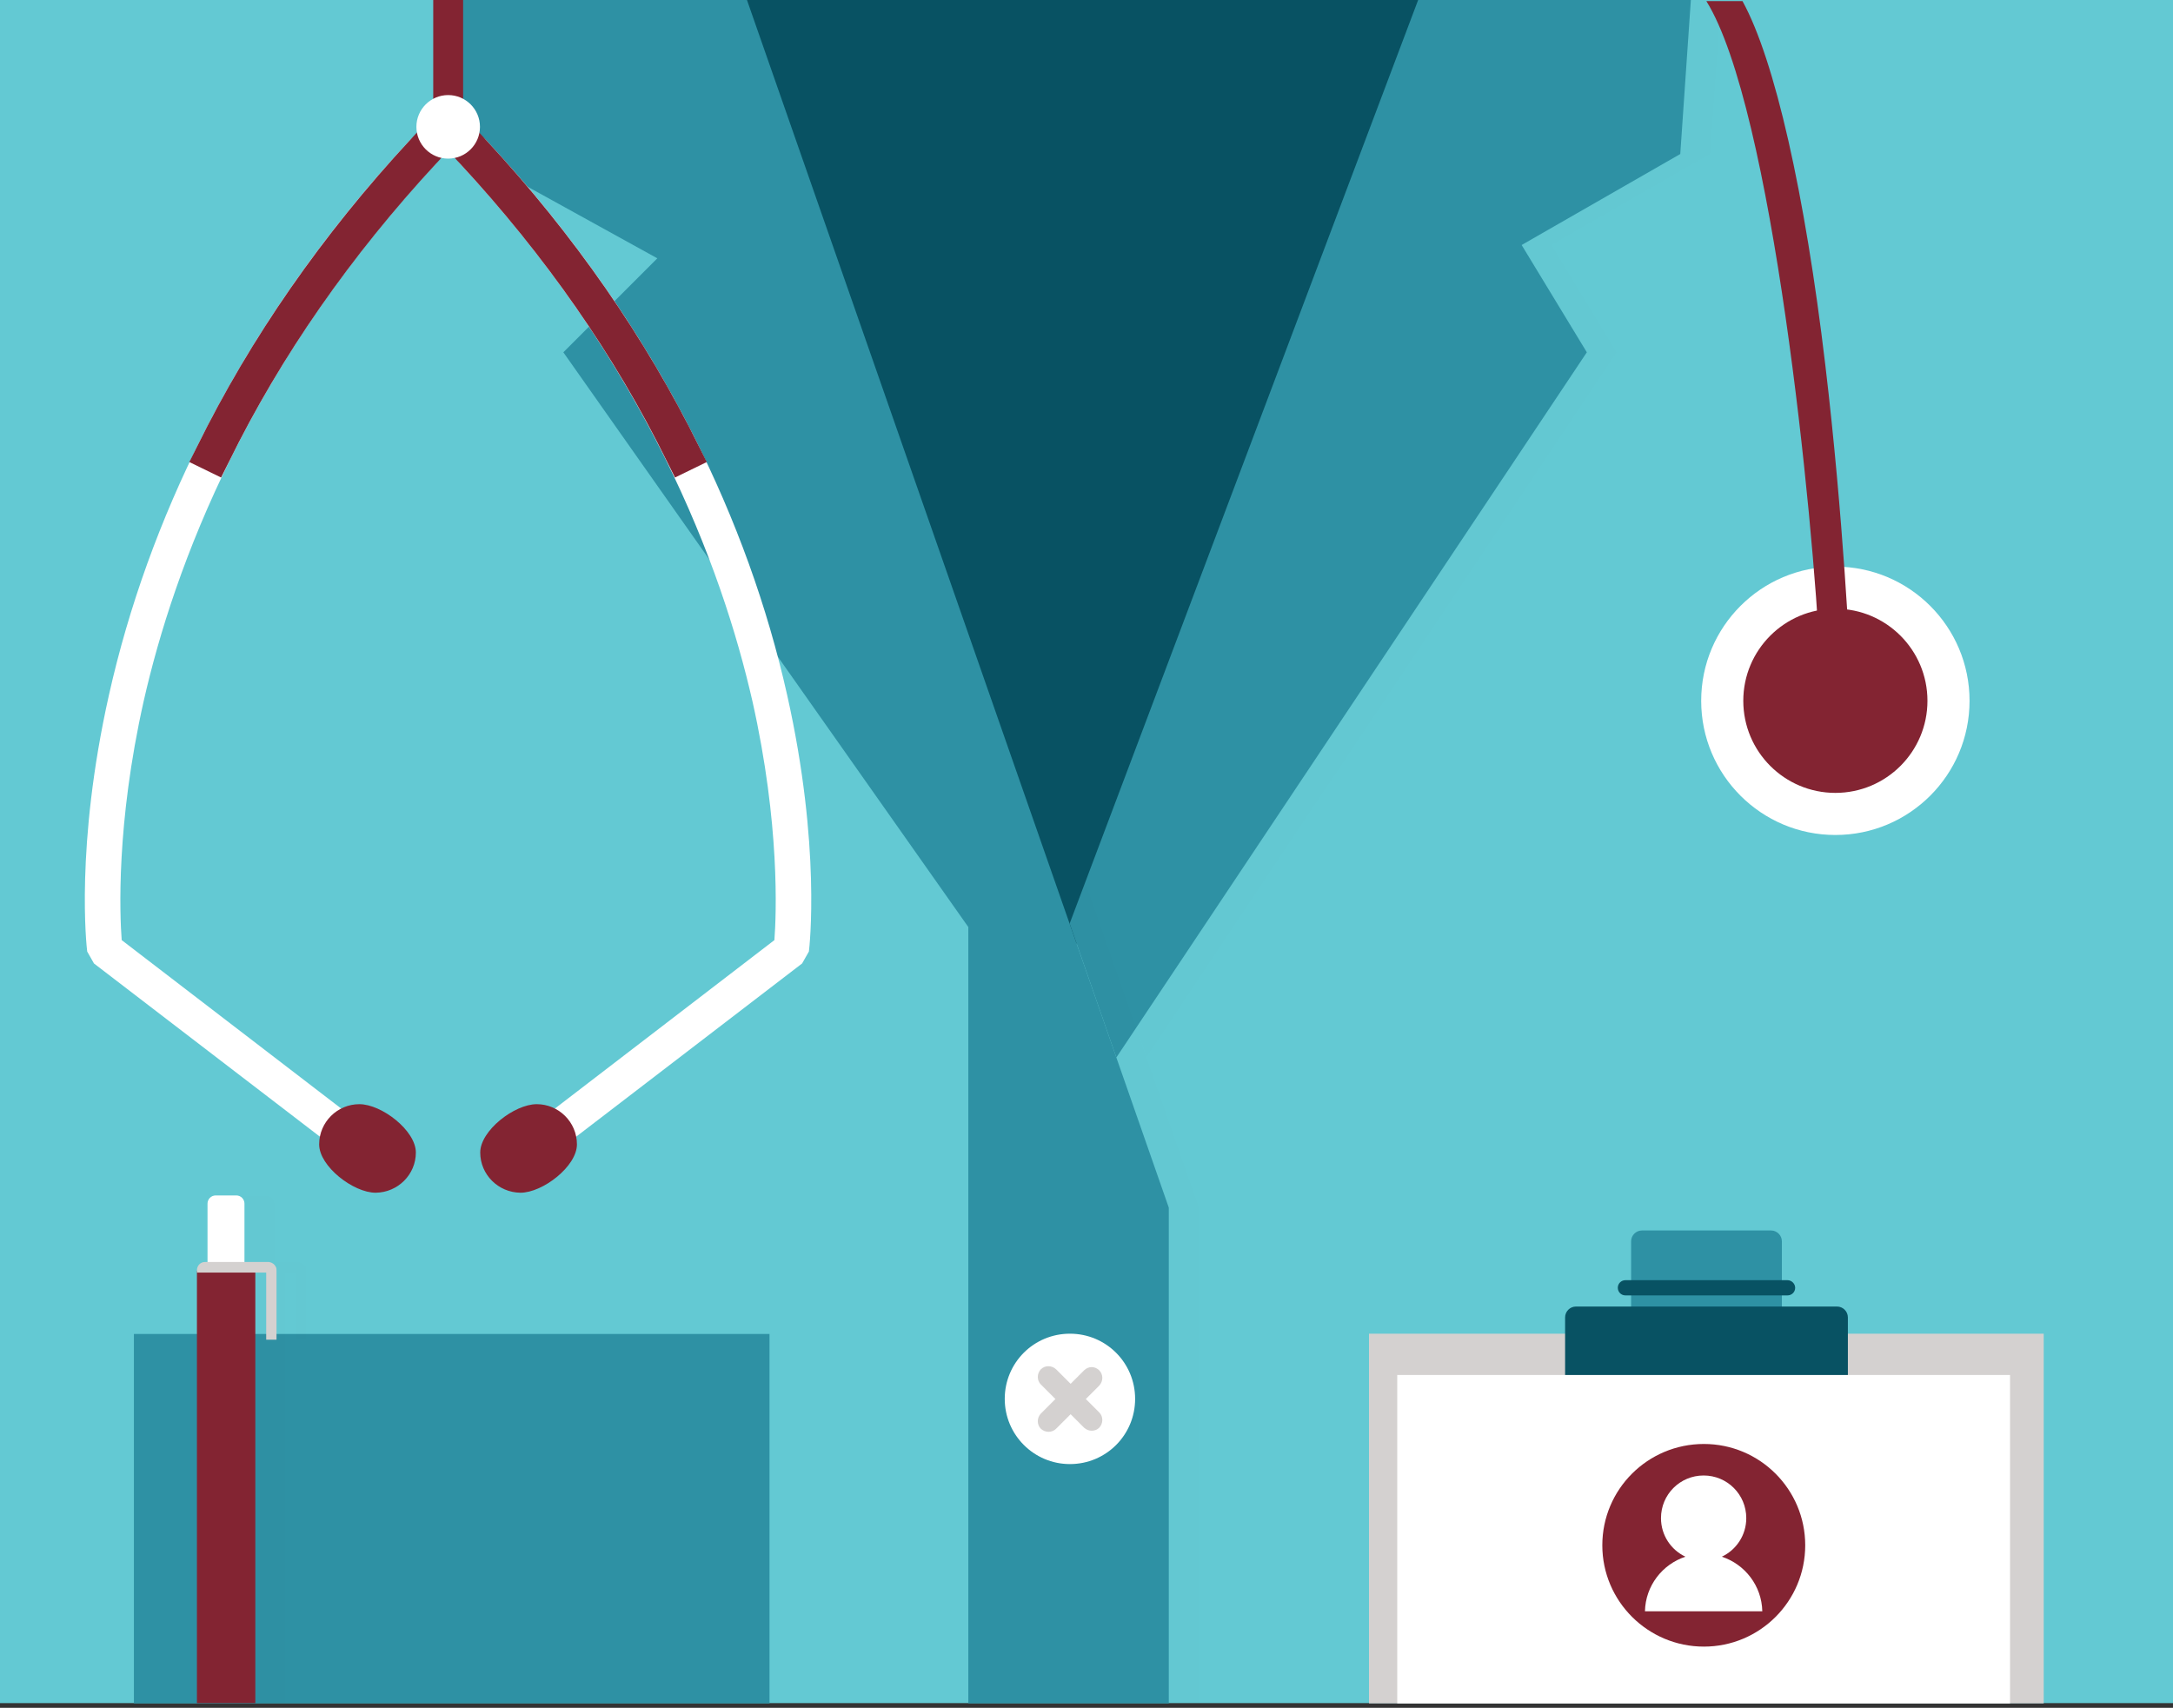 <?xml version="1.0" encoding="UTF-8"?> <svg xmlns="http://www.w3.org/2000/svg" width="355" height="279" viewBox="0 0 355 279" fill="none"><rect x="0" y="0" width="355" height="279" fill="#333333" stroke="none"/><path d="M355 0H0V278.231H355V0Z" fill="#63C9D3"></path><path d="M106.988 0L172.441 160.726L256.355 0H106.988Z" fill="#085263"></path><path d="M332.369 218.547H228.531V245.128H332.369V218.547Z" fill="#2E91A4"></path><path d="M125.714 217.926H21.877V278.276H125.714V217.926Z" fill="#2E91A4"></path><g opacity="0.05"><path opacity="0.05" d="M46.638 207.586H37.098V278.231H46.638V207.586Z" fill="black"></path><path opacity="0.05" d="M38.828 206.876V196.625C38.828 195.871 39.449 195.294 40.159 195.294H43.532C44.286 195.294 44.863 195.915 44.863 196.625V206.876H38.828Z" fill="black"></path><path opacity="0.05" d="M38.429 206.166H48.768C48.857 206.166 48.946 206.166 49.035 206.21C49.478 206.299 49.833 206.61 50.011 207.009C50.099 207.187 50.099 207.364 50.099 207.542V218.857H48.413V207.897H37.098V207.542C37.098 206.743 37.719 206.166 38.429 206.166Z" fill="black"></path></g><path d="M41.712 207.586H32.172V278.231H41.712V207.586Z" fill="#832432"></path><path d="M33.902 206.876V196.625C33.902 195.871 34.524 195.294 35.234 195.294H38.606C39.361 195.294 39.937 195.915 39.937 196.625V206.876H33.902Z" fill="white"></path><path d="M33.503 206.166H43.843C43.931 206.166 44.02 206.166 44.109 206.21C44.553 206.299 44.907 206.61 45.085 207.009C45.174 207.187 45.174 207.364 45.174 207.542V218.857H43.487V207.897H32.172V207.542C32.172 206.743 32.749 206.166 33.503 206.166Z" fill="#D4D1D0"></path><g opacity="0.05"><path opacity="0.05" d="M187.306 172.752L264.164 57.554L253.514 40.026L279.429 25.161L281.204 0H236.651L179.674 150.875L187.306 172.752Z" fill="black"></path></g><path d="M182.381 172.752L259.238 57.554L248.588 40.026L274.503 25.161L276.234 0H231.681L174.748 150.875L182.381 172.752Z" fill="#2E91A4"></path><g opacity="0.05"><path opacity="0.05" d="M79.875 0H126.957L195.916 197.291V278.276H163.123V151.452L97.004 57.554L112.313 42.201L79.875 24.273V0Z" fill="black"></path></g><path d="M74.904 0H122.031L190.945 197.291V278.276H158.196V151.452L92.033 57.554L107.387 42.201L74.904 24.273V0Z" fill="#2E91A4"></path><path d="M185.443 228.531C185.443 234.433 180.694 239.181 174.793 239.181C168.891 239.181 164.143 234.388 164.143 228.531C164.143 222.629 168.891 217.881 174.793 217.881C180.694 217.881 185.443 222.629 185.443 228.531Z" fill="white"></path><path d="M183.445 228.531C183.445 233.324 179.584 237.184 174.792 237.184C169.999 237.184 166.139 233.324 166.139 228.531C166.139 223.739 169.999 219.878 174.792 219.878C179.584 219.878 183.445 223.739 183.445 228.531Z" fill="white"></path><path d="M179.585 223.871C180.25 224.537 180.25 225.646 179.585 226.356L172.529 233.412C171.864 234.078 170.754 234.078 170.044 233.412C169.379 232.746 169.379 231.637 170.044 230.927L177.1 223.871C177.81 223.161 178.875 223.161 179.585 223.871Z" fill="#D4D1D0"></path><path d="M179.585 233.234C178.919 233.9 177.81 233.9 177.1 233.234L170.044 226.179C169.379 225.513 169.379 224.404 170.044 223.694C170.71 223.028 171.819 223.028 172.529 223.694L179.585 230.749C180.25 231.415 180.25 232.524 179.585 233.234Z" fill="#D4D1D0"></path><path d="M75.659 0H70.777V20.723H75.659V0Z" fill="#832432"></path><path d="M77.257 21.921C78.011 21.921 78.81 22.232 79.387 22.853C93.276 37.763 104.636 54.004 113.289 71.133C120.212 84.845 125.359 99.089 128.599 113.555C134.145 138.272 132.237 154.78 132.149 155.445L131.039 157.398L91.679 187.573C90.436 188.549 88.617 188.283 87.641 187.04C86.664 185.798 86.93 183.978 88.173 183.002L126.513 153.582C126.824 149.455 127.445 134.678 122.919 114.532C117.904 92.566 105.612 59.551 75.171 26.758C74.106 25.604 74.15 23.785 75.304 22.675C75.881 22.187 76.591 21.921 77.257 21.921Z" fill="white"></path><path d="M77.434 20.723L79.387 22.853C93.72 38.295 105.435 55.158 114.177 72.908L115.464 75.481L110.272 78.011L108.985 75.437C100.509 58.175 89.105 41.801 75.171 26.758L73.219 24.628L77.434 20.723Z" fill="#832432"></path><path d="M78.455 188.284C78.455 184.689 84.046 180.385 87.685 180.385C91.279 180.385 94.253 183.314 94.253 186.952C94.253 190.547 88.661 194.851 85.023 194.851C81.384 194.807 78.455 191.878 78.455 188.284Z" fill="#832432"></path><path d="M69.137 21.921C68.383 21.921 67.584 22.232 67.007 22.853C53.118 37.763 41.758 54.004 33.104 71.133C26.182 84.845 21.034 99.089 17.795 113.555C12.248 138.272 14.156 154.78 14.245 155.445L15.354 157.398L54.715 187.573C55.958 188.549 57.777 188.283 58.753 187.04C59.729 185.798 59.463 183.978 58.221 183.002L19.881 153.582C19.57 149.455 18.949 134.678 23.475 114.532C28.445 92.61 40.737 59.551 71.178 26.758C72.243 25.604 72.199 23.785 71.045 22.675C70.557 22.187 69.847 21.921 69.137 21.921Z" fill="white"></path><path d="M68.959 20.723L67.007 22.853C52.673 38.295 40.958 55.158 32.217 72.908L30.93 75.481L36.122 78.011L37.408 75.437C45.884 58.175 57.288 41.801 71.222 26.758L73.175 24.628L68.959 20.723Z" fill="#832432"></path><path d="M67.938 188.284C67.938 184.689 62.347 180.385 58.708 180.385C55.114 180.385 52.141 183.314 52.141 186.952C52.141 190.547 57.732 194.851 61.371 194.851C65.009 194.807 67.938 191.878 67.938 188.284Z" fill="#832432"></path><path d="M73.219 25.915C76.087 25.915 78.411 23.59 78.411 20.723C78.411 17.856 76.087 15.531 73.219 15.531C70.352 15.531 68.027 17.856 68.027 20.723C68.027 23.59 70.352 25.915 73.219 25.915Z" fill="white"></path><path d="M299.841 136.409C311.948 136.409 321.762 126.594 321.762 114.488C321.762 102.381 311.948 92.566 299.841 92.566C287.734 92.566 277.92 102.381 277.92 114.488C277.92 126.594 287.734 136.409 299.841 136.409Z" fill="white"></path><path d="M298.2 59.64C294.872 31.595 289.946 9.763 284.666 0.178H278.764C289.591 17.573 296.247 84.313 297.357 108.364L302.238 108.142C302.238 107.965 301.173 84.579 298.2 59.64Z" fill="#832432"></path><path d="M299.842 129.531C308.15 129.531 314.885 122.796 314.885 114.487C314.885 106.179 308.15 99.444 299.842 99.444C291.534 99.444 284.799 106.179 284.799 114.487C284.799 122.796 291.534 129.531 299.842 129.531Z" fill="#832432"></path><path d="M333.878 217.881H223.65V278.275H333.878V217.881Z" fill="#D4D1D0"></path><path d="M328.376 224.626H228.266V278.275H328.376V224.626Z" fill="white"></path><path d="M291.101 215.485V202.794C291.101 201.817 290.302 201.019 289.326 201.019H268.248C267.271 201.019 266.473 201.817 266.473 202.794V215.485H291.101Z" fill="#2E91A4"></path><path d="M301.884 224.626V215.218C301.884 214.242 301.085 213.443 300.109 213.443H257.464C256.488 213.443 255.689 214.242 255.689 215.218V224.626H301.884Z" fill="#085263"></path><path d="M293.274 210.382C293.274 211.092 292.697 211.625 292.031 211.625H265.539C264.829 211.625 264.297 211.048 264.297 210.382C264.297 209.672 264.874 209.14 265.539 209.14H292.031C292.697 209.14 293.274 209.717 293.274 210.382Z" fill="#085263"></path><path d="M294.916 252.449C294.916 261.591 287.505 269.001 278.364 269.001C269.223 269.001 261.768 261.591 261.768 252.449C261.768 243.308 269.178 235.897 278.364 235.897C287.505 235.897 294.916 243.308 294.916 252.449Z" fill="#832432"></path><path d="M275.346 254.313C271.574 255.556 268.823 259.061 268.734 263.232H287.904C287.816 259.061 285.064 255.556 281.293 254.313C283.644 253.204 285.286 250.807 285.286 248.012C285.286 244.151 282.18 241.045 278.319 241.045C274.459 241.045 271.353 244.151 271.353 248.012C271.353 250.807 272.994 253.204 275.346 254.313Z" fill="white"></path></svg> 